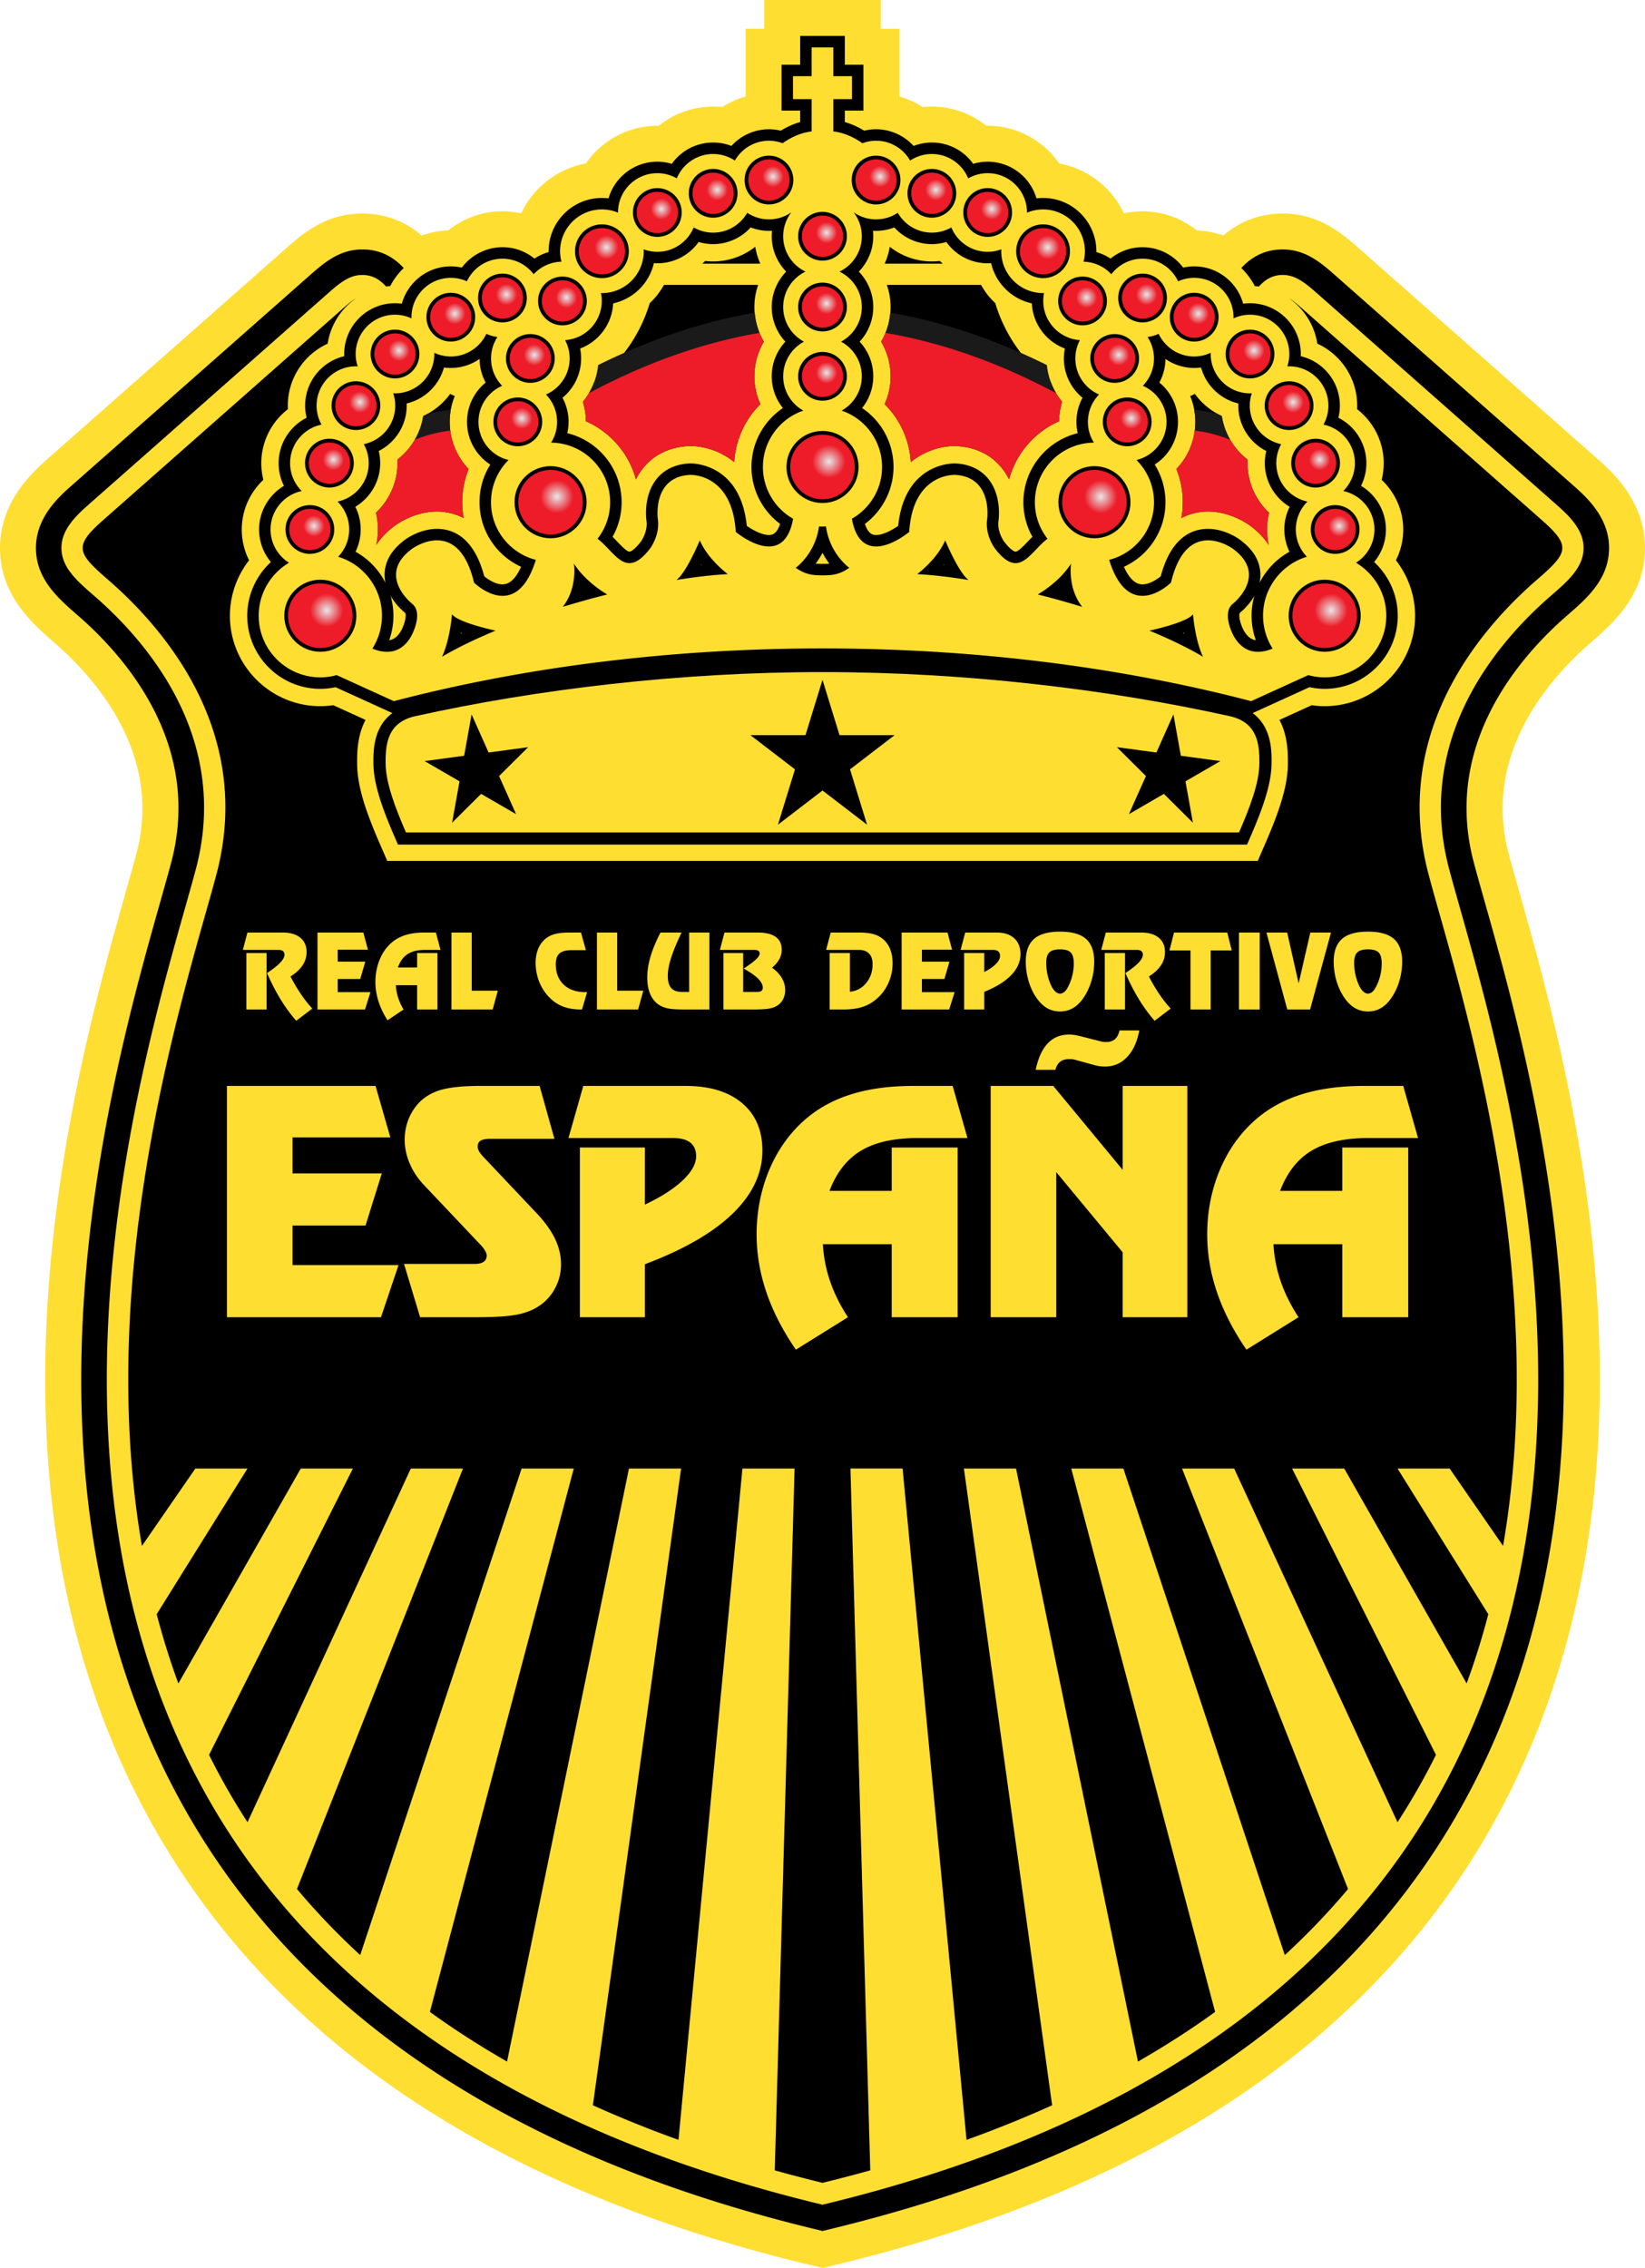 <svg xmlns="http://www.w3.org/2000/svg" xml:space="preserve" viewBox="0 0 500 689.2"><path fill="#FFDE32" d="M483.527 195.246c6.537-5.673 16.413-14.243 16.473-28.617.061-14.378-10.214-23.443-14.601-27.313l-72.026-63.561c-5.204-4.592-12.325-10.875-23.52-10.875-6.763 0-12.928 2.308-18.025 6.695a26.172 26.172 0 0 0-8.048-1.535c-4.643-3.724-10.477-5.837-16.496-5.837a26.32 26.32 0 0 0-5.693.625c-3.672-7.79-10.945-13.561-19.662-15.152-4.834-7.003-12.922-11.459-21.723-11.459-.146 0-.293.001-.438.003a26.394 26.394 0 0 0-19.287-5.685 26.514 26.514 0 0 0-7.116-3.196V8.743h-5.659V0h-35.414v8.743h-5.66v20.598a26.476 26.476 0 0 0-7.113 3.194 26.386 26.386 0 0 0-19.288 5.685 31.977 31.977 0 0 0-.438-.003c-8.8 0-16.889 4.457-21.723 11.458-8.715 1.591-15.99 7.363-19.662 15.152a26.33 26.33 0 0 0-5.694-.625c-6.021 0-11.853 2.114-16.495 5.837a26.196 26.196 0 0 0-8.048 1.535c-5.096-4.387-11.258-6.695-18.021-6.696-11.198 0-18.317 6.281-23.515 10.867L14.6 139.316C10.214 143.187-.06 152.252 0 166.629c.059 14.374 9.936 22.944 16.472 28.616 12.746 11.06 32.943 34.082 25.02 64.014-.859 3.244-2.005 7.297-3.218 11.588C22.898 325.252-13.11 452.656 48.369 558.05c36.989 63.411 102.824 107.045 195.675 129.692l3.367.82 2.589.633 2.589-.631 3.367-.822c92.852-22.647 158.687-66.282 195.675-129.692 61.477-105.389 25.471-232.794 10.097-287.199-1.368-4.839-2.4-8.499-3.22-11.594-7.925-29.93 12.274-52.952 25.019-64.011z"/><path d="m478.175 147.503-72.026-63.562c-4.537-4.003-9.227-8.143-16.295-8.143-5.652 0-9.665 2.507-12.562 5.647a20.835 20.835 0 0 1 4.1 5.487c.428.03.847.088 1.266.144 1.775-2.027 4.076-3.523 7.196-3.523 4.136 0 7.084 2.601 11.164 6.201l72.026 63.562c4.203 3.709 8.306 7.786 8.283 13.234-.025 5.9-4.665 9.928-10.039 14.59-16.029 13.908-41.348 43.171-30.834 82.896.884 3.336 2.005 7.3 3.303 11.889 14.729 52.121 49.224 174.177-8.256 272.716-34.338 58.862-96.232 99.559-183.971 120.957l-1.53.373-1.531-.373C160.732 648.2 98.835 607.502 64.5 548.638c-57.48-98.536-22.984-220.592-8.255-272.713 1.297-4.589 2.417-8.552 3.301-11.888 10.515-39.724-14.803-68.988-30.832-82.896-5.375-4.663-10.015-8.689-10.04-14.591-.023-5.447 4.079-9.524 8.283-13.232l72.029-63.565c4.079-3.6 7.026-6.2 11.162-6.199 3.119 0 5.42 1.496 7.195 3.523.419-.055.838-.114 1.265-.144a20.79 20.79 0 0 1 4.101-5.485c-2.896-3.141-6.908-5.648-12.559-5.649-7.069 0-11.758 4.138-16.293 8.139l-72.031 63.566c-3.825 3.375-10.944 9.658-10.905 19.079.039 9.419 6.772 15.261 12.711 20.415 14.665 12.726 37.856 39.397 28.418 75.054-.868 3.273-1.979 7.208-3.267 11.765-14.999 53.069-50.121 177.347 9.019 278.73 35.438 60.751 98.969 102.667 188.83 124.585l3.368.822 3.369-.822c89.859-21.918 153.392-63.834 188.83-124.585 59.14-101.384 24.017-225.662 9.02-278.73-1.289-4.556-2.4-8.491-3.267-11.765-9.44-35.657 13.753-62.328 28.419-75.054 5.938-5.154 12.67-10.995 12.709-20.415.039-9.421-7.08-15.705-10.905-19.08z"/><path d="M285.656 79.302c-.8.095-1.607.144-2.416.144a20.702 20.702 0 0 1-12.796-4.452 20.673 20.673 0 0 1-1.544 5.121h17.646c-.3-.266-.604-.529-.89-.813zm-56.101-4.307a20.709 20.709 0 0 1-12.795 4.451c-.809 0-1.616-.049-2.417-.144-.286.284-.589.547-.89.813H231.1a20.554 20.554 0 0 1-1.545-5.12zm133.763 53.198a20.625 20.625 0 0 1-5.76 14.338 26.783 26.783 0 0 1 1.952 10.08 26.76 26.76 0 0 1-.435 4.828 17.576 17.576 0 0 1 8.087-1.989c6.631.001 11.802 3.553 12.772 4.266 2.584 1.9 4.408 3.899 5.682 5.862l.024-.02a20.763 20.763 0 0 1-.529-4.657c0-1.735.213-3.437.627-5.076-4.063-3.823-6.563-9.236-6.563-15.086 0-.359.011-.718.029-1.076-4.15-3.207-7.02-7.935-7.846-13.242a20.826 20.826 0 0 1-8.182-6.724c-.463.236-.938.449-1.41.669a20.58 20.58 0 0 1 1.552 7.827z"/><path d="M468.769 158.163 396.742 94.6c-2.073-1.829-3.64-3.209-4.945-3.958 4.521 3.175 7.732 8.097 8.606 13.788 7.14 3.267 12.114 10.481 12.114 18.835 0 .359-.009.719-.027 1.077 4.955 3.83 8.085 9.829 8.085 16.396 0 1.734-.211 3.437-.625 5.076 4.064 3.823 6.565 9.237 6.565 15.086 0 3.316-.781 6.503-2.226 9.35 3.708 4.765 5.827 10.694 5.827 16.86 0 15.154-12.328 27.482-27.48 27.482-1.306 0-2.622-.099-3.936-.294l-9.816 4.473c.166.315.323.626.464.929 1.918 4.172 2.139 8.544 2.1 12.273-.016 7.115-2.769 14.915-6.894 24.429l-2.26 5.216H117.703l-2.262-5.216c-4.125-9.516-6.875-17.314-6.892-24.427-.041-3.73.182-8.101 2.1-12.275.139-.303.297-.614.463-.929l-9.816-4.472a26.746 26.746 0 0 1-3.932.293c-15.154 0-27.484-12.328-27.484-27.482 0-6.167 2.12-12.096 5.829-16.86a20.625 20.625 0 0 1-2.225-9.35c0-5.85 2.5-11.263 6.563-15.086a20.757 20.757 0 0 1-.625-5.076c0-6.567 3.131-12.566 8.086-16.396a20.374 20.374 0 0 1-.028-1.077c0-8.354 4.974-15.567 12.116-18.835.874-5.693 4.086-10.616 8.609-13.791-1.308.747-2.875 2.129-4.949 3.96l-72.027 63.563c-8.982 7.926-7.728 9.905 1.716 18.099 16.835 14.608 44.304 46.135 32.844 89.429-8.362 31.588-37.513 118.113-22.65 204.085l16.233-23.514h15.847l-27.594 44.266a230.13 230.13 0 0 0 6.588 21.047l37.204-65.313h15.846l-43.724 87.003a206.827 206.827 0 0 0 11.688 20.463l49.64-107.466h15.848L90.264 574.035a214.81 214.81 0 0 0 19.218 20.07l49.065-147.844h15.847l-43.728 165.118c7.269 5.259 15.082 10.295 23.451 15.091l37.057-180.209h15.848l-26.813 193.494a353.89 353.89 0 0 0 26.016 10.501l19.439-203.995h15.847l-6.023 213.271a475.078 475.078 0 0 0 14.514 3.788 472.416 472.416 0 0 0 14.516-3.79l-6.024-213.27h15.848l19.439 203.995a354.418 354.418 0 0 0 26.016-10.501L292.98 446.261h15.847l37.059 180.209c8.368-4.796 16.181-9.832 23.448-15.091l-43.728-165.118h15.847l49.065 147.842a214.688 214.688 0 0 0 19.219-20.068l-50.453-127.773h15.847l49.641 107.466a207.027 207.027 0 0 0 11.688-20.463l-43.724-87.003h15.847l37.203 65.313a230.22 230.22 0 0 0 6.587-21.047l-27.593-44.266h15.847l16.233 23.511c14.863-85.969-14.288-172.494-22.65-204.082-11.461-43.294 16.008-74.82 32.844-89.429 9.443-8.195 10.697-10.174 1.715-18.099z"/><path d="M197.491 92.104c-2.931 9.791-8.936 18.178-16.849 23.921a20.724 20.724 0 0 1-3.478 6.068c.586 1.897.897 3.886.915 5.916 7.408 3.255 13.088 9.765 15.214 17.685a18.36 18.36 0 0 1 2.301-3.596c2.263-2.759 6.457-6.129 13.575-6.525 0 0 .244-.019.7-.019 3.776.001 8.898 1.269 13.311 4.88a26.816 26.816 0 0 1 7.938-17.613 20.654 20.654 0 0 1 1.058-18.997 20.654 20.654 0 0 1-2.878-10.529c0-2.318.404-4.583 1.147-6.719h-28.642a21.505 21.505 0 0 1-4.312 5.528zm105.018 0a21.578 21.578 0 0 1-4.314-5.528h-28.644a20.491 20.491 0 0 1 1.147 6.719c0 3.777-1.025 7.397-2.877 10.529a20.66 20.66 0 0 1 1.058 18.997 26.819 26.819 0 0 1 7.938 17.612c4.411-3.612 9.535-4.879 13.311-4.879.446 0 .691.018.687.018 7.131.396 11.325 3.767 13.588 6.525a18.322 18.322 0 0 1 2.302 3.599c2.127-7.921 7.807-14.431 15.217-17.687a20.68 20.68 0 0 1 .913-5.917 20.721 20.721 0 0 1-3.477-6.068c-7.915-5.742-13.918-14.129-16.849-23.92zM128.64 126.42c-.825 5.307-3.695 10.035-7.845 13.242.02.358.029.717.029 1.076 0 5.85-2.5 11.262-6.563 15.084.413 1.641.626 3.343.626 5.078 0 1.584-.179 3.144-.528 4.657l.022.018c1.274-1.963 3.098-3.961 5.682-5.86.97-.712 6.142-4.266 12.775-4.266 1.893 0 4.909.331 8.086 1.99a26.87 26.87 0 0 1-.436-4.829c0-3.511.671-6.919 1.953-10.08a20.631 20.631 0 0 1-5.76-14.338c0-2.739.552-5.387 1.552-7.829-.471-.22-.946-.432-1.41-.668a20.833 20.833 0 0 1-8.183 6.725z"/><path fill="#FFDE32" d="M261.729 349.651c4.255-2.545 9.994-3.825 17.235-3.825h15.098l-4.504-15.838h-11.931c-7.489 0-14.047.933-19.669 2.798s-10.428 4.709-14.431 8.503c-4.306 4.078-7.642 9.057-10.01 14.951-2.353 5.897-3.539 12.188-3.539 18.89 0 5.928 1.003 11.807 2.987 17.625 1.986 5.816 4.973 11.616 8.943 17.385l15.833-9.861c-2.354-3.589-4.155-7.224-5.423-10.907a41.254 41.254 0 0 1-2.201-11.285h20.92v22.192h20.038v-51.577h-20.038v13.184h-18.92c2.154-5.613 5.357-9.69 9.612-12.235zm79.513 5.848-21.104-25.511h-19.02v70.291h19.937v-44.085l20.187 24.357v19.728h19.654v-70.291h-19.654zm66.753 6.386h-18.919c2.151-5.612 5.353-9.689 9.608-12.234 4.254-2.545 9.994-3.825 17.234-3.825h15.099l-4.506-15.838h-11.927c-7.491 0-14.049.933-19.672 2.798-5.623 1.865-10.427 4.709-14.432 8.503-4.305 4.078-7.641 9.057-10.011 14.951-2.352 5.897-3.535 12.188-3.535 18.89 0 5.928 1.002 11.807 2.986 17.625 1.984 5.816 4.972 11.616 8.94 17.385l15.834-9.861c-2.353-3.589-4.154-7.224-5.422-10.907a41.33 41.33 0 0 1-2.202-11.285h20.923v22.192h20.036v-51.577h-20.036v13.183zm-85.772-39.231c.685-.538 1.585-.806 2.703-.806.518 0 .901.016 1.134.047.25.032.468.079.669.142l6.206 1.707c.449.11.933.206 1.419.27.484.063.999.093 1.517.093 2.635 0 4.872-.963 6.691-2.875 1.835-1.913 3.071-4.601 3.72-8.094h-6.008c-.266 1.17-.716 2.04-1.366 2.624-.667.585-1.535.885-2.653.885-.351 0-.7-.016-1.051-.063a9.253 9.253 0 0 1-1.102-.253l-5.855-1.486c-.616-.158-1.2-.269-1.735-.348a10.845 10.845 0 0 0-1.585-.111c-2.619 0-4.772.886-6.456 2.671-1.702 1.771-2.921 4.442-3.671 8.03h6.006c.266-1.073.734-1.896 1.417-2.433zM88.918 372.412h22.189l4.94-15.839H88.918v-10.938h29.73l-4.504-15.647H68.982v70.291h46.813l5.34-15.839H88.918zm136.624-37.208c-4.12-3.477-9.859-5.216-17.218-5.216h-31.031l-4.506 15.838h31.816c2.319 0 4.054.473 5.24 1.406 1.168.948 1.751 2.309 1.751 4.111 0 2.308-1.351 4.755-4.071 7.334-2.719 2.575-6.557 5.041-11.511 7.38v-17.355h-19.755v51.577h19.755v-16.107c11.761-4.411 20.654-9.548 26.678-15.379 6.022-5.833 9.042-12.22 9.042-19.173-.001-6.134-2.069-10.955-6.19-14.416zm-62.313 33.588-16.234-17.165c-.651-.68-1.117-1.281-1.384-1.771-.285-.49-.417-.966-.417-1.439 0-.821.3-1.422.901-1.801.602-.363 1.569-.555 2.904-.555h19.52l-4.504-16.074h-18.086c-5.54 0-9.727.475-12.563 1.406-2.835.949-5.139 2.514-6.891 4.71a16.016 16.016 0 0 0-2.586 4.774 16.874 16.874 0 0 0-.884 5.454c0 2.385.484 4.74 1.468 7.096.966 2.34 2.369 4.505 4.204 6.481l17.735 18.745a7.686 7.686 0 0 1 1.1 1.55c.286.521.417.932.417 1.279 0 .869-.3 1.519-.901 1.945-.6.426-1.485.646-2.62.646h-21.605l4.888 16.203h17.119c5.572 0 9.71-.269 12.413-.808 2.703-.537 4.971-1.453 6.79-2.718a14.553 14.553 0 0 0 4.788-5.438c1.151-2.196 1.72-4.584 1.72-7.144 0-2.59-.601-5.138-1.787-7.651-1.185-2.494-3.021-5.069-5.505-7.725zm158.976-85.685c-3.578 0-6.21.736-7.895 2.208-1.685 1.478-2.528 3.78-2.528 6.908 0 2.187.334 4.317 1.005 6.377.668 2.066 1.602 3.849 2.795 5.363.906 1.136 1.905 1.988 2.998 2.556 1.092.562 2.301.846 3.625.846 1.308 0 2.509-.278 3.595-.842 1.087-.557 2.079-1.413 2.986-2.56 1.185-1.514 2.116-3.302 2.791-5.367a20.439 20.439 0 0 0 1.009-6.373c0-3.139-.837-5.447-2.513-6.914-1.673-1.466-4.294-2.202-7.868-2.202zm3.595 13.837c-.387 1.372-.923 2.608-1.617 3.707a3.176 3.176 0 0 1-.921.945c-.351.232-.701.347-1.057.347-.54 0-1.065-.251-1.565-.757-.505-.499-.952-1.22-1.345-2.155a16.602 16.602 0 0 1-.968-3.15 16.506 16.506 0 0 1-.331-3.291c0-1.488.32-2.544.955-3.166.632-.619 1.72-.93 3.254-.93 1.539 0 2.622.315 3.238.947.617.631.928 1.74.928 3.322 0 1.415-.191 2.808-.571 4.181zm23.408-.205c1.638-1.047 2.864-2.182 3.673-3.401a7.163 7.163 0 0 0 1.215-4.022c0-1.871-.641-3.322-1.912-4.368-1.271-1.042-3.054-1.563-5.345-1.563h-10.727l-1.391 5.268h10.877c.576 0 1.014.126 1.322.378.304.253.46.605.46 1.052 0 .709-.428 1.518-1.284 2.428-.854.909-2.199 1.967-4.032 3.18 1.281 2.924 2.646 5.584 4.11 7.971a47.314 47.314 0 0 0 4.769 6.534l4.886-3.711a37.128 37.128 0 0 1-3.455-4.39 54.293 54.293 0 0 1-3.166-5.356z"/><path fill="#FFDE32" d="M335.793 289.61h6.154v17.155h-6.154zm-260.907 0h6.154v17.155h-6.154zm205.324 7.886h6.849l1.523-5.268h-8.372v-3.638h9.176l-1.391-5.205h-13.94v23.38h14.451l1.646-5.268h-9.942zm114.514 1.32-3.482-15.431h-6.307l6.333 23.38h6.942l6.34-23.38h-6.279zM268.47 285.451a7.604 7.604 0 0 0-2.972-1.588c-1.129-.32-2.632-.478-4.511-.478h-8.491l-1.392 5.268h9.938c1.35 0 2.386.373 3.105 1.114.717.747 1.077 1.819 1.077 3.213 0 2.239-.644 4.147-1.938 5.725-1.291 1.572-2.944 2.465-4.958 2.669V289.61h-6.155v17.155h4.09c2.416 0 4.438-.279 6.071-.841 1.638-.558 3.131-1.463 4.49-2.718 1.417-1.303 2.519-2.876 3.302-4.71a14.498 14.498 0 0 0 1.18-5.762c0-1.582-.236-2.991-.717-4.228-.476-1.236-1.182-2.256-2.119-3.055zm155.203-.142c-1.674-1.466-4.294-2.202-7.869-2.202-3.578 0-6.209.736-7.895 2.208-1.684 1.478-2.528 3.78-2.528 6.908 0 2.187.335 4.317 1.005 6.377.67 2.066 1.603 3.849 2.795 5.363.907 1.136 1.907 1.988 2.998 2.556 1.093.562 2.303.846 3.625.846 1.31 0 2.507-.278 3.595-.842 1.088-.557 2.08-1.413 2.987-2.56 1.186-1.514 2.116-3.302 2.792-5.367a20.437 20.437 0 0 0 1.007-6.373c0-3.139-.837-5.447-2.512-6.914zm-4.275 11.635c-.386 1.372-.923 2.608-1.617 3.707a3.176 3.176 0 0 1-.921.945c-.35.232-.701.347-1.057.347-.54 0-1.065-.251-1.565-.757-.505-.499-.951-1.22-1.343-2.155a16.576 16.576 0 0 1-1.298-6.441c0-1.488.319-2.544.952-3.166.634-.619 1.72-.93 3.254-.93 1.54 0 2.621.315 3.239.947.618.631.928 1.74.928 3.322a15.484 15.484 0 0 1-.572 4.181zm-42.815-13.559h6.309v23.379h-6.309zm-19.74 0-1.385 5.437h6.396v17.943h6.138v-17.943h6.396l-1.361-5.437zm-53.89 0h-9.58l-1.39 5.268h9.82c.715 0 1.251.157 1.617.468.36.314.541.768.541 1.366 0 .767-.418 1.583-1.258 2.439-.838.857-2.023 1.677-3.552 2.455v-5.772h-6.097v17.155h6.097v-5.357c3.629-1.467 6.375-3.175 8.233-5.116 1.858-1.939 2.791-4.064 2.791-6.377 0-2.039-.638-3.643-1.91-4.794-1.269-1.156-3.041-1.735-5.312-1.735zm-179.047 6.54c1.313-.846 3.085-1.271 5.319-1.271h4.661l-1.392-5.268h-3.68c-2.313 0-4.336.311-6.073.931-1.735.62-3.218 1.566-4.453 2.828-1.33 1.357-2.36 3.013-3.09 4.974-.726 1.961-1.092 4.053-1.092 6.282 0 1.971.31 3.928.923 5.862.612 1.935 1.533 3.864 2.76 5.784l4.887-3.281a16.878 16.878 0 0 1-1.674-3.628 14.673 14.673 0 0 1-.679-3.753h6.457v7.381h6.185V289.61h-6.185v4.385h-5.839c.663-1.867 1.652-3.222 2.965-4.07zm19.474-6.54h-6.154v23.38h12.519l1.57-5.715h-7.935zm-40.73 14.111h6.85l1.525-5.268h-8.375v-3.638h9.178l-1.391-5.205h-13.94v23.38h14.45l1.648-5.268h-9.945z"/><path fill="#FFDE32" d="M88.301 296.739c1.638-1.047 2.863-2.182 3.671-3.401a7.148 7.148 0 0 0 1.215-4.022c0-1.871-.638-3.322-1.91-4.368-1.272-1.042-3.054-1.563-5.345-1.563H75.206l-1.391 5.268h10.876c.577 0 1.015.126 1.323.378.304.253.458.605.458 1.052 0 .709-.428 1.518-1.282 2.428-.854.909-2.199 1.967-4.032 3.18 1.283 2.924 2.647 5.584 4.11 7.971a47.47 47.47 0 0 0 4.767 6.534l4.889-3.711a36.718 36.718 0 0 1-3.455-4.39 53.907 53.907 0 0 1-3.168-5.356zm83.049 2.481c-1.611-1.519-2.42-3.59-2.42-6.209 0-1.529.376-2.624 1.125-3.285.75-.662 2.002-.994 3.752-.994h4.27l-1.478-5.347h-3.564c-1.827 0-3.301.153-4.417.463-1.118.304-2.082.804-2.9 1.492a7.825 7.825 0 0 0-2.168 3.065c-.493 1.22-.741 2.619-.741 4.19 0 2.134.407 4.158 1.221 6.078.819 1.913 1.967 3.549 3.455 4.905a11.408 11.408 0 0 0 3.986 2.418c1.467.51 3.178.768 5.129.768h.299l1.556-5.268h-.469c-2.81.001-5.018-.757-6.636-2.276zm38.119 2.215h-2.102c-1.53 0-2.642-.391-3.337-1.174-.7-.778-1.05-2.019-1.05-3.721 0-1.53.324-3.323.973-5.378.648-2.051 1.715-4.643 3.202-7.776h-6.395c-1.365 2.628-2.379 5.063-3.039 7.307-.659 2.246-.988 4.354-.988 6.325 0 2.213.381 4.075 1.148 5.584.762 1.503 1.875 2.586 3.331 3.253.717.331 1.556.563 2.519.7.968.141 2.529.21 4.681.21h7.209v-23.379h-6.153v18.049zm25.189-7.377c1.014-.853 1.761-1.72 2.23-2.603.473-.883.71-1.834.71-2.865 0-1.724-.613-3.022-1.833-3.896-1.221-.872-3.038-1.309-5.454-1.309h-10.109l-1.39 5.268h10.35c.602 0 1.045.089 1.318.268.277.179.418.463.418.842 0 .483-.376 1.077-1.134 1.792-.752.715-1.999 1.64-3.729 2.781 1.962 1.078 3.424 2.092 4.377 3.049.958.952 1.437 1.871 1.437 2.755 0 .432-.138.757-.417.973-.272.215-.694.322-1.26.322h-4.285V289.61h-6.005v17.155h8.842c2.245 0 3.873-.084 4.886-.247 1.02-.164 1.845-.442 2.478-.832.845-.515 1.483-1.183 1.916-2.008.432-.832.648-1.788.648-2.876 0-1.25-.339-2.456-1.023-3.617-.684-1.161-1.673-2.202-2.971-3.127zm-47.063-10.673h-6.153v23.38h12.519l1.569-5.715h-7.935z"/><path d="M417.658 170.788a15.32 15.32 0 0 0 3.591-9.887c0-5.528-2.994-10.534-7.563-13.263a15.328 15.328 0 0 0 1.624-6.899c0-5.916-3.409-11.214-8.507-13.789.297-1.202.449-2.44.449-3.684 0-7.292-5.083-13.418-11.89-15.024.008-.22.014-.438.014-.658 0-8.511-6.924-15.435-15.435-15.435-.7 0-1.395.047-2.081.142-1.797-6.531-7.789-11.343-14.883-11.343-1.137 0-2.257.125-3.354.371-2.885-3.838-7.457-6.196-12.341-6.196a15.274 15.274 0 0 0-9.73 3.465 15.204 15.204 0 0 0-4.312-1.981c.002-.084.002-.168.002-.253 0-8.932-7.267-16.198-16.199-16.198-.675 0-1.349.042-2.012.125-1.863-6.429-7.806-11.143-14.827-11.143-1.492 0-2.977.22-4.402.648a15.377 15.377 0 0 0-12.563-6.473 15.37 15.37 0 0 0-5.552 1.035c-2.896-3.183-7.037-5.067-11.413-5.067-1.209 0-2.415.146-3.602.435-1.875-1.157-3.91-2.06-5.889-2.624V33.61h5.659V19.663h-5.659V10.92h-13.574v8.743h-5.66V33.61h5.66v3.48c-1.98.564-4.013 1.467-5.887 2.624a15.173 15.173 0 0 0-3.6-.435c-4.377 0-8.517 1.884-11.414 5.067a15.364 15.364 0 0 0-5.551-1.035c-5.074 0-9.71 2.457-12.563 6.473a15.32 15.32 0 0 0-4.402-.648c-7.021 0-12.964 4.713-14.828 11.143a16.214 16.214 0 0 0-2.013-.125c-8.931 0-16.197 7.266-16.197 16.198 0 .084 0 .169.002.253a15.23 15.23 0 0 0-4.312 1.981 15.28 15.28 0 0 0-9.731-3.465c-4.883 0-9.456 2.357-12.34 6.196a15.224 15.224 0 0 0-3.352-.371c-7.094 0-13.087 4.812-14.884 11.343a15.167 15.167 0 0 0-2.081-.142c-8.51 0-15.435 6.924-15.435 15.435 0 .22.005.438.015.658-6.808 1.606-11.891 7.732-11.891 15.024 0 1.243.152 2.481.449 3.684-5.098 2.574-8.506 7.873-8.506 13.789 0 2.434.562 4.782 1.623 6.899-4.567 2.729-7.562 7.734-7.562 13.263 0 3.682 1.294 7.152 3.591 9.887-4.518 4.168-7.194 10.097-7.194 16.323 0 12.25 9.967 22.216 22.218 22.216 1.527 0 3.075-.169 4.617-.501l16.28 7.416 1.003.457c-5.851 4.288-5.796 11.661-5.757 15.255 0 6.604 3.116 14.708 6.484 22.476l.967 2.23h258.081l.967-2.229c3.366-7.768 6.483-15.872 6.483-22.519.039-3.561.094-10.928-5.757-15.215l1.002-.456 16.282-7.417c1.543.333 3.093.502 4.619.502 12.248 0 22.214-9.966 22.214-22.216.002-6.223-2.673-12.151-7.191-16.32zm-295.617 20.64c-1.259 2.33-2.65 2.966-3.752 3.118a22.02 22.02 0 0 0 1.294-7.436c0-2.068-.295-4.092-.85-6.025 1.677 2.913 3.955 4.787 4.35 5.1.573.453.018 3.247-1.042 5.243zm18.036 1.127.055-.293.303.118-.358.175zm12.676-14.975c-2.101 0-4.355-1.459-5.558-2.434-3.143-11.891-9.503-14.431-14.357-14.431-5.096 0-9.205 2.912-9.657 3.243-4.096 3.011-6.208 6.547-6.278 10.511-.017.919.081 1.801.263 2.64a22.507 22.507 0 0 0-9.104-9.454 15.314 15.314 0 0 0 1.56-6.754c0-2.435-.561-4.783-1.624-6.899 4.566-2.73 7.561-7.735 7.561-13.263 0-1.244-.152-2.481-.449-3.683 5.099-2.574 8.508-7.874 8.508-13.79 0-.22-.004-.439-.014-.658a15.489 15.489 0 0 0 11.339-10.933c.687.094 1.38.142 2.081.142 3.17 0 6.21-.994 8.741-2.742a15.325 15.325 0 0 0 1.85 7.175 15.426 15.426 0 0 0-5.669 11.943 15.377 15.377 0 0 0 7.086 12.979 21.413 21.413 0 0 0-3.278 11.439c0 8.558 5.038 16.165 12.628 19.623-1.268 2.855-3.099 5.346-5.629 5.346zm60.295-5.898.113-.215.15.185-.263.03zm25.672-67.857a15.402 15.402 0 0 0-.756 20.174 21.574 21.574 0 0 0-9.558 17.909c0 6.832 3.277 13.243 8.699 17.294-1.089 3.375-2.724 3.375-3.403 3.375-2.226 0-5.046-1.621-6.715-2.781-1.883-18.428-15.527-18.976-17.118-18.976-.256 0-.394.009-.394.009-4.132.229-7.524 1.823-9.809 4.608-4.133 5.037-3.276 12.054-3.165 12.837.474 3.334-1.711 6.327-1.733 6.356-1.842 2.373-3.037 3.006-3.452 3.006-.782 0-2.458-1.753-3.682-3.033-.457-.477-.937-.979-1.443-1.482a21.301 21.301 0 0 0 2.746-10.511c0-10.118-7.061-18.68-16.515-20.979a15.318 15.318 0 0 0-1.459-10.759 15.424 15.424 0 0 0 5.67-11.944 15.4 15.4 0 0 0-.302-3.021c5.668-2.117 9.742-7.467 10.039-13.72 6.128-1.32 10.979-6.119 12.375-12.218a15.383 15.383 0 0 0 13.612-6.436c1.425.427 2.91.648 4.401.648 4.377 0 8.517-1.884 11.414-5.067a15.352 15.352 0 0 0 6.482 1.008c-.06.551-.089 1.106-.089 1.667 0 4.056 1.637 7.911 4.398 10.753-2.762 2.843-4.398 6.697-4.398 10.753 0 3.973 1.523 7.715 4.155 10.53zM250 171.351c-.781 0-1.459-.016-2.083-.078a23.605 23.605 0 0 0 2.083-3.292 23.512 23.512 0 0 0 2.081 3.292c-.624.062-1.301.078-2.081.078zm36.686.3c.05-.061.102-.123.149-.185.038.072.078.144.114.215l-.263-.03zm40.89-40.019c-9.454 2.299-16.514 10.861-16.514 20.979 0 3.727.94 7.306 2.744 10.509-.506.503-.986 1.006-1.442 1.483-1.226 1.28-2.902 3.033-3.684 3.033-.415 0-1.61-.633-3.452-3.006-.007-.01-2.21-2.991-1.732-6.356.11-.783.967-7.8-3.164-12.837-2.284-2.785-5.677-4.378-9.812-4.608 0 0-.136-.009-.393-.009-1.592 0-15.234.548-17.118 18.976-1.669 1.16-4.489 2.781-6.714 2.781-.681 0-2.314 0-3.403-3.375 5.422-4.051 8.699-10.462 8.699-17.294a21.575 21.575 0 0 0-9.558-17.909 15.4 15.4 0 0 0-.755-20.174 15.403 15.403 0 0 0 4.154-10.529c0-4.055-1.638-7.911-4.398-10.753 2.763-2.843 4.398-6.698 4.398-10.753 0-.561-.031-1.118-.089-1.667a15.347 15.347 0 0 0 6.482-1.008c2.896 3.184 7.037 5.067 11.414 5.067a15.36 15.36 0 0 0 4.402-.648 15.373 15.373 0 0 0 13.612 6.436c1.396 6.1 6.246 10.898 12.374 12.218.298 6.252 4.372 11.604 10.04 13.72-.2.994-.303 2.006-.303 3.021 0 4.7 2.137 9.058 5.669 11.945a15.326 15.326 0 0 0-1.457 10.758zm31.987 60.747.303-.118c.02.097.038.195.056.293l-.359-.175zm18.389-.961c-1.055-1.987-1.61-4.78-1.036-5.234.395-.313 2.677-2.191 4.354-5.108a21.845 21.845 0 0 0-.852 6.034c0 2.545.441 5.056 1.294 7.436-1.103-.151-2.495-.787-3.76-3.128zm13.986-23.762a22.51 22.51 0 0 0-9.107 9.462c.183-.842.28-1.727.265-2.649-.071-3.963-2.183-7.5-6.278-10.51-.453-.333-4.563-3.244-9.657-3.244-4.854 0-11.213 2.538-14.357 14.425-1.228.994-3.471 2.439-5.559 2.439-2.529 0-4.359-2.489-5.627-5.345 7.591-3.457 12.63-11.064 12.63-19.624 0-4.105-1.145-8.039-3.28-11.439a15.374 15.374 0 0 0 7.088-12.979 15.42 15.42 0 0 0-5.67-11.943 15.325 15.325 0 0 0 1.852-7.173 15.4 15.4 0 0 0 8.742 2.741c.699 0 1.394-.047 2.078-.142a15.497 15.497 0 0 0 11.34 10.933c-.008.219-.015.438-.015.658 0 5.916 3.411 11.216 8.51 13.79a15.357 15.357 0 0 0-.449 3.683c0 5.528 2.994 10.533 7.559 13.264a15.345 15.345 0 0 0-1.622 6.898 15.319 15.319 0 0 0 1.557 6.755z"/><path fill="#FFDE32" d="M126.208 217.636c36.91-8.185 80.379-13.403 123.792-13.403 43.411 0 86.882 5.218 123.79 13.403 8.442 1.872 9.063 8.519 8.998 14.276 0 5.926-2.9 13.484-6.179 21.045H123.39c-3.279-7.561-6.179-15.119-6.179-21.045-.063-5.757.556-12.404 8.997-14.276z"/><path fill="#FFDE32" d="M412.156 171.008c3.362-2.116 5.607-5.85 5.607-10.107 0-5.74-4.07-10.544-9.477-11.687a11.91 11.91 0 0 0 3.537-8.475c0-5.767-4.107-10.591-9.549-11.706a11.877 11.877 0 0 0 1.491-5.767c0-6.589-5.359-11.95-11.948-11.95-.185 0-.361.02-.544.027.396-1.184.616-2.445.616-3.76 0-6.589-5.359-11.949-11.948-11.949-1.802 0-3.503.412-5.037 1.128.005-.128.021-.252.021-.38 0-6.589-5.359-11.949-11.947-11.949-1.743 0-3.394.384-4.889 1.058-1.911-4.059-6.028-6.882-10.806-6.882-3.873 0-7.312 1.86-9.497 4.726a11.891 11.891 0 0 0-8.445-3.813 12.65 12.65 0 0 0 .416-3.168c0-7.009-5.703-12.712-12.713-12.712-1.734 0-3.386.352-4.894.982 0-.018.004-.034.004-.052 0-6.588-5.36-11.948-11.949-11.948a11.86 11.86 0 0 0-5.918 1.582c-1.792-4.341-6.067-7.407-11.048-7.407-2.438 0-4.707.738-6.598 1.996-2.063-3.596-5.933-6.029-10.367-6.029-1.465 0-2.864.278-4.164.764-2.955-2.146-6.277-3.348-8.813-3.576v-9.828h5.66V23.15h-5.66v-8.743h-6.602v8.743h-5.66v6.976h5.66v9.828c-2.535.229-5.855 1.43-8.81 3.576a11.871 11.871 0 0 0-4.163-.764c-4.435 0-8.303 2.433-10.366 6.029a11.883 11.883 0 0 0-6.599-1.996c-4.98 0-9.256 3.065-11.047 7.407a11.865 11.865 0 0 0-5.918-1.582c-6.589 0-11.949 5.36-11.949 11.948 0 .018.003.035.003.053a12.652 12.652 0 0 0-4.895-.983c-7.01 0-12.711 5.703-12.711 12.712 0 1.095.153 2.153.415 3.168a11.907 11.907 0 0 0-8.446 3.813c-2.184-2.866-5.622-4.726-9.497-4.726-4.776 0-8.893 2.823-10.805 6.881a11.883 11.883 0 0 0-4.887-1.056c-6.589 0-11.949 5.36-11.949 11.949 0 .128.016.252.019.38a11.855 11.855 0 0 0-5.035-1.128c-6.589 0-11.949 5.36-11.949 11.949 0 1.315.221 2.576.616 3.76-.182-.008-.359-.027-.543-.027-6.589 0-11.949 5.36-11.949 11.95 0 2.09.543 4.056 1.491 5.767-5.441 1.113-9.549 5.938-9.549 11.706a11.91 11.91 0 0 0 3.536 8.475c-5.405 1.143-9.475 5.947-9.475 11.687 0 4.257 2.245 7.991 5.607 10.108-5.503 3.267-9.21 9.251-9.21 16.101 0 10.329 8.403 18.73 18.732 18.73 1.72 0 3.379-.252 4.962-.688l17.378 7.917c41.772-10.902 86.312-16.024 130.293-16.024 43.98 0 88.52 5.122 130.292 16.024l17.38-7.917c1.585.437 3.244.689 4.966.689 10.326 0 18.728-8.402 18.728-18.73.003-6.852-3.703-12.837-9.205-16.104zM150.612 191.65c-6.005 2.478-11.52 5.129-16.214 7.889l-.042.021c2.431-5.133 3.037-12.901 3.037-12.901 1.823 2.566 13.246 4.979 13.246 4.979l-.027.012zm-6.538-14.616c-4.859-20.532-18.829-10.266-18.829-10.266-10.933 8.035 0 16.683 0 16.683 3.549 2.807-.133 9.625-.133 9.625-3.509 6.499-9.079 5.237-11.922 4.011a18.596 18.596 0 0 0 2.906-9.976c0-8.446-5.623-15.597-13.318-17.926a11.904 11.904 0 0 0 3.356-8.284c0-3.311-1.354-6.309-3.537-8.475 5.405-1.144 9.474-5.948 9.474-11.688 0-2.091-.542-4.056-1.491-5.767 5.443-1.114 9.55-5.939 9.55-11.706a11.85 11.85 0 0 0-.616-3.761c.182.007.359.027.543.027 6.589 0 11.949-5.36 11.949-11.948 0-.128-.015-.253-.018-.381a11.852 11.852 0 0 0 5.035 1.128c4.774 0 8.892-2.823 10.803-6.881 1.053.475 2.187.799 3.375.951a11.9 11.9 0 0 0 1.428 14.836c-4.231 1.842-7.198 6.058-7.198 10.957 0 5.619 3.903 10.333 9.137 11.601a18.047 18.047 0 0 0-5.329 12.817c0 8.436 5.808 15.522 13.63 17.522-6.052 19.567-18.795 6.901-18.795 6.901zm40.343 3.651a280.884 280.884 0 0 0-13.37 3.725c4.553-5.736 3.397-13.151 3.397-13.151 3.642 5.775 10.117 9.383 10.117 9.383l-.144.043zm21.184-4.434c3.023-2.2 7.106-12.05 7.106-12.05 2.429 5.775 8.504 10.267 8.504 10.267-4.588.238-9.894.855-15.61 1.783zm18.039-14.616c-1.103-18.04-13.969-17.324-13.969-17.324-11.541.642-9.717 13.474-9.717 13.474.703 4.946-2.431 8.983-2.431 8.983-7.37 9.497-10.43 1.113-15.906-3.053 2.394-3.07 3.835-6.918 3.835-11.104 0-9.932-8.039-18.013-17.949-18.1a11.859 11.859 0 0 0 1.826-6.318 11.9 11.9 0 0 0-3.38-8.308c4.231-1.842 7.198-6.058 7.198-10.958 0-2.009-.504-3.902-1.384-5.565 6.211-.42 11.139-5.592 11.139-11.908 0-.824-.084-1.627-.244-2.405.099.002.196.015.295.015 7.009 0 12.713-5.702 12.713-12.711 0-.201-.02-.396-.031-.594a11.86 11.86 0 0 0 4.158.761c4.981 0 9.255-3.065 11.047-7.406a11.88 11.88 0 0 0 5.918 1.582c4.434 0 8.303-2.434 10.366-6.029a11.876 11.876 0 0 0 6.599 1.997 11.86 11.86 0 0 0 6.82-2.152 11.869 11.869 0 0 0-2.494 7.278c0 4.733 2.773 8.82 6.774 10.753-4.001 1.934-6.774 6.021-6.774 10.754 0 4.55 2.558 8.512 6.31 10.529-3.752 2.017-6.31 5.979-6.31 10.529 0 4.475 2.477 8.378 6.127 10.424-7.134 2.432-12.286 9.183-12.286 17.129 0 6.734 3.703 12.61 9.172 15.729-2.912 16.248-17.422 3.998-17.422 3.998zM250 174.836c-2.919 0-5.168-.202-8.138-2.293 0 0 5.938-4.202 7.084-12.583.35.021.697.053 1.052.053.356 0 .703-.033 1.055-.053 1.145 8.381 7.083 12.583 7.083 12.583-2.97 2.092-5.218 2.293-8.136 2.293zm28.786-.369s6.075-4.492 8.505-10.267c0 0 4.082 9.85 7.106 12.05-5.716-.927-11.022-1.544-15.611-1.783zm23.689-7.699s-3.133-4.037-2.431-8.983c0 0 1.823-12.832-9.717-13.474 0 0-12.867-.715-13.969 17.324 0 0-14.51 12.25-17.427-3.999 5.47-3.119 9.174-8.995 9.174-15.729 0-7.945-5.152-14.697-12.286-17.129 3.65-2.046 6.128-5.949 6.128-10.424 0-4.551-2.557-8.512-6.31-10.529 3.753-2.018 6.31-5.979 6.31-10.529 0-4.733-2.773-8.82-6.772-10.754 3.999-1.933 6.772-6.02 6.772-10.753 0-2.74-.936-5.26-2.494-7.28a11.866 11.866 0 0 0 6.822 2.154 11.88 11.88 0 0 0 6.6-1.997c2.061 3.595 5.932 6.029 10.365 6.029 2.154 0 4.171-.582 5.919-1.582 1.791 4.341 6.064 7.406 11.047 7.406 1.464 0 2.859-.277 4.157-.761-.01.198-.03.394-.03.594 0 7.009 5.702 12.711 12.712 12.711.099 0 .196-.013.296-.015a11.977 11.977 0 0 0-.243 2.405c0 6.315 4.928 11.488 11.14 11.908a11.869 11.869 0 0 0-1.385 5.565c0 4.9 2.967 9.116 7.197 10.958a11.902 11.902 0 0 0-3.38 8.308c0 2.321.677 4.483 1.826 6.318-9.911.087-17.948 8.169-17.948 18.1 0 4.186 1.442 8.033 3.835 11.103-5.478 4.166-8.538 12.553-15.908 3.055zm13.106 13.917-.145-.043s6.475-3.608 10.118-9.383c0 0-1.156 7.416 3.397 13.151a280.884 280.884 0 0 0-13.37-3.725zm50.019 18.854c-4.693-2.76-10.209-5.411-16.214-7.889l-.026-.012s11.424-2.414 13.247-4.979c0 0 .605 7.769 3.036 12.901l-.043-.021zm9.285-6.464s-3.682-6.817-.133-9.625c0 0 10.933-8.648 0-16.683 0 0-13.969-10.266-18.828 10.266 0 0-12.743 12.665-18.796-6.899 7.823-2 13.632-9.087 13.632-17.524 0-5.002-2.04-9.536-5.33-12.817 5.235-1.269 9.14-5.982 9.14-11.601 0-4.899-2.97-9.115-7.199-10.957a11.888 11.888 0 0 0 1.427-14.836 11.89 11.89 0 0 0 3.377-.951c1.91 4.059 6.029 6.881 10.805 6.881a11.85 11.85 0 0 0 5.033-1.128c-.003.128-.019.252-.019.381 0 6.588 5.36 11.948 11.949 11.948.182 0 .36-.02.541-.027a11.883 11.883 0 0 0-.614 3.761c0 5.767 4.106 10.592 9.551 11.706a11.852 11.852 0 0 0-1.491 5.767c0 5.741 4.067 10.544 9.473 11.688a11.903 11.903 0 0 0-3.535 8.475c0 3.217 1.283 6.134 3.355 8.284-7.695 2.329-13.317 9.48-13.317 17.926a18.6 18.6 0 0 0 2.905 9.975c-2.843 1.227-8.416 2.49-11.926-4.01z"/><path d="M250.001 130.954c-6.04 0-10.954 4.913-10.954 10.953s4.914 10.953 10.954 10.953c6.038 0 10.952-4.913 10.952-10.953s-4.914-10.953-10.952-10.953zM250 79.2c4.086 0 7.411-3.324 7.411-7.412 0-4.086-3.324-7.412-7.411-7.412s-7.411 3.326-7.411 7.412c-.001 4.088 3.324 7.412 7.411 7.412zm0 21.507c4.086 0 7.411-3.324 7.411-7.411 0-4.086-3.324-7.412-7.411-7.412s-7.411 3.326-7.411 7.412c-.001 4.086 3.324 7.411 7.411 7.411zm0 21.058c4.086 0 7.411-3.324 7.411-7.411 0-4.086-3.324-7.412-7.411-7.412s-7.411 3.325-7.411 7.412c-.001 4.087 3.324 7.411 7.411 7.411zm82.652 19.892c-6.04 0-10.953 4.914-10.953 10.954 0 6.039 4.913 10.953 10.953 10.953 6.041 0 10.954-4.914 10.954-10.953 0-6.04-4.913-10.954-10.954-10.954zm-3.607-42.791c4.087 0 7.412-3.325 7.412-7.412s-3.325-7.412-7.412-7.412c-4.086 0-7.412 3.324-7.412 7.412 0 4.087 3.326 7.412 7.412 7.412zm-3.824-22.513c0-4.508-3.669-8.175-8.176-8.175-4.509 0-8.176 3.667-8.176 8.175 0 4.507 3.667 8.174 8.176 8.174 4.507 0 8.176-3.668 8.176-8.174zm-25.016-19.194c-4.087 0-7.413 3.325-7.413 7.411 0 4.087 3.326 7.412 7.413 7.412 4.086 0 7.411-3.325 7.411-7.412 0-4.086-3.325-7.411-7.411-7.411zm-16.966-5.824c-4.087 0-7.413 3.324-7.413 7.411 0 4.086 3.326 7.412 7.413 7.412s7.413-3.325 7.413-7.412-3.326-7.411-7.413-7.411zm-16.965-4.033c-4.087 0-7.413 3.324-7.413 7.412 0 4.086 3.326 7.412 7.413 7.412s7.413-3.325 7.413-7.412c.001-4.088-3.326-7.412-7.413-7.412zm132.955 75.964c0-4.087-3.325-7.413-7.413-7.413-4.087 0-7.412 3.325-7.412 7.413 0 4.086 3.325 7.41 7.412 7.41s7.413-3.323 7.413-7.41zm-6.766 17.473c0 4.086 3.326 7.412 7.413 7.412s7.41-3.326 7.41-7.412c0-4.087-3.323-7.411-7.41-7.411s-7.413 3.324-7.413 7.411zm5.937 20.162c0 4.087 3.325 7.411 7.412 7.411 4.086 0 7.412-3.324 7.412-7.411 0-4.086-3.326-7.412-7.412-7.412s-7.412 3.325-7.412 7.412zm4.233 15.256c-6.039 0-10.952 4.914-10.952 10.954s4.913 10.954 10.952 10.954c6.041 0 10.955-4.914 10.955-10.954s-4.914-10.954-10.955-10.954zm-60.015-55.375c-4.087 0-7.413 3.324-7.413 7.411s3.326 7.413 7.413 7.413c4.086 0 7.412-3.326 7.412-7.413s-3.326-7.411-7.412-7.411zm-11.231-11.855c0 4.087 3.326 7.412 7.413 7.412s7.413-3.324 7.413-7.412c0-4.086-3.326-7.412-7.413-7.412s-7.413 3.326-7.413 7.412zm31.588-19.957c-4.087 0-7.41 3.325-7.41 7.412s3.323 7.412 7.41 7.412 7.413-3.325 7.413-7.412-3.326-7.412-7.413-7.412zm-15.692-5.824c-4.087 0-7.413 3.325-7.413 7.412s3.326 7.413 7.413 7.413 7.413-3.325 7.413-7.413c0-4.087-3.326-7.412-7.413-7.412zm40.071 24.438c0-4.086-3.326-7.412-7.413-7.412s-7.413 3.326-7.413 7.412c0 4.087 3.326 7.411 7.413 7.411s7.413-3.324 7.413-7.411zm-220.01 34.073c-6.039 0-10.953 4.914-10.953 10.954 0 6.039 4.914 10.953 10.953 10.953 6.04 0 10.955-4.914 10.955-10.953 0-6.04-4.915-10.954-10.955-10.954zm3.609-57.615c-4.086 0-7.412 3.324-7.412 7.412 0 4.086 3.326 7.412 7.412 7.412 4.087 0 7.412-3.325 7.412-7.412-.001-4.087-3.325-7.412-7.412-7.412zm12.002-15.865c-4.509 0-8.177 3.667-8.177 8.175 0 4.507 3.667 8.174 8.177 8.174 4.507 0 8.174-3.667 8.174-8.174s-3.667-8.175-8.174-8.175zm16.838-11.018c-4.087 0-7.412 3.325-7.412 7.411 0 4.087 3.325 7.412 7.412 7.412 4.086 0 7.412-3.325 7.412-7.412 0-4.086-3.325-7.411-7.412-7.411zm16.966-5.824c-4.087 0-7.413 3.324-7.413 7.411 0 4.086 3.326 7.412 7.413 7.412 4.086 0 7.412-3.325 7.412-7.412-.001-4.087-3.326-7.411-7.412-7.411zm16.964-4.033c-4.086 0-7.412 3.324-7.412 7.412 0 4.086 3.325 7.412 7.412 7.412s7.413-3.325 7.413-7.412c0-4.088-3.325-7.412-7.413-7.412zm-125.541 68.552c-4.087 0-7.412 3.325-7.412 7.413 0 4.086 3.325 7.41 7.412 7.41s7.412-3.324 7.412-7.41c0-4.088-3.325-7.413-7.412-7.413zm-8.058 32.297c4.086 0 7.411-3.326 7.411-7.412 0-4.087-3.324-7.411-7.411-7.411s-7.412 3.324-7.412 7.411c0 4.086 3.325 7.412 7.412 7.412zm-5.939 20.161c4.087 0 7.412-3.324 7.412-7.411 0-4.086-3.325-7.412-7.412-7.412s-7.412 3.325-7.412 7.412 3.325 7.411 7.412 7.411zm3.178 7.845c-6.04 0-10.953 4.914-10.953 10.954s4.913 10.954 10.953 10.954 10.954-4.914 10.954-10.954-4.914-10.954-10.954-10.954zm67.429-47.964c0-4.086-3.325-7.411-7.412-7.411s-7.412 3.324-7.412 7.411 3.325 7.413 7.412 7.413 7.412-3.326 7.412-7.413zm-11.006-19.266c0 4.087 3.326 7.412 7.412 7.412 4.087 0 7.412-3.324 7.412-7.412 0-4.086-3.325-7.412-7.412-7.412s-7.412 3.326-7.412 7.412zM137.021 88.97c-4.086 0-7.411 3.325-7.411 7.412s3.325 7.412 7.411 7.412c4.086 0 7.412-3.325 7.412-7.412s-3.326-7.412-7.412-7.412zm23.105 1.587c0-4.086-3.325-7.412-7.412-7.412s-7.412 3.325-7.412 7.412 3.325 7.413 7.412 7.413 7.412-3.325 7.412-7.413zm-40.068 9.615c-4.087 0-7.412 3.326-7.412 7.412 0 4.087 3.325 7.411 7.412 7.411 4.086 0 7.412-3.324 7.412-7.411-.001-4.086-3.326-7.412-7.412-7.412z"/><radialGradient id="a" cx="251.932" cy="140.238" r="9.289" gradientUnits="userSpaceOnUse"><stop offset="0" stop-color="#e6e7e8"/><stop offset=".543" stop-color="#ed1c28"/><stop offset="1" stop-color="#ed1c28"/></radialGradient><path fill="url(#a)" fill-rule="evenodd" d="M250.001 132.088c-5.423 0-9.819 4.397-9.819 9.819 0 5.421 4.396 9.818 9.819 9.818 5.42 0 9.816-4.397 9.816-9.818 0-5.422-4.396-9.819-9.816-9.819z" clip-rule="evenodd"/><radialGradient id="b" cx="251.234" cy="70.722" r="5.939" gradientUnits="userSpaceOnUse"><stop offset="0" stop-color="#e6e7e8"/><stop offset=".543" stop-color="#ed1c28"/><stop offset="1" stop-color="#ed1c28"/></radialGradient><circle cx="250" cy="71.788" r="6.277" fill="url(#b)" fill-rule="evenodd" clip-rule="evenodd"/><radialGradient id="c" cx="251.234" cy="92.229" r="5.939" gradientUnits="userSpaceOnUse"><stop offset="0" stop-color="#e6e7e8"/><stop offset=".543" stop-color="#ed1c28"/><stop offset="1" stop-color="#ed1c28"/></radialGradient><circle cx="250" cy="93.295" r="6.277" fill="url(#c)" fill-rule="evenodd" clip-rule="evenodd"/><radialGradient id="d" cx="251.234" cy="113.288" r="5.939" gradientUnits="userSpaceOnUse"><stop offset="0" stop-color="#e6e7e8"/><stop offset=".543" stop-color="#ed1c28"/><stop offset="1" stop-color="#ed1c28"/></radialGradient><circle cx="250" cy="114.354" r="6.277" fill="url(#d)" fill-rule="evenodd" clip-rule="evenodd"/><radialGradient id="e" cx="334.585" cy="150.942" r="9.289" gradientUnits="userSpaceOnUse"><stop offset="0" stop-color="#e6e7e8"/><stop offset=".543" stop-color="#ed1c28"/><stop offset="1" stop-color="#ed1c28"/></radialGradient><circle cx="332.652" cy="152.61" r="9.819" fill="url(#e)" fill-rule="evenodd" clip-rule="evenodd"/><radialGradient id="f" cx="330.28" cy="90.388" r="5.939" gradientUnits="userSpaceOnUse"><stop offset="0" stop-color="#e6e7e8"/><stop offset=".543" stop-color="#ed1c28"/><stop offset="1" stop-color="#ed1c28"/></radialGradient><circle cx="329.045" cy="91.454" r="6.277" fill="url(#f)" fill-rule="evenodd" clip-rule="evenodd"/><radialGradient id="g" cx="318.43" cy="75.156" r="6.661" gradientUnits="userSpaceOnUse"><stop offset="0" stop-color="#e6e7e8"/><stop offset=".543" stop-color="#ed1c28"/><stop offset="1" stop-color="#ed1c28"/></radialGradient><circle cx="317.045" cy="76.352" r="7.04" fill="url(#g)" fill-rule="evenodd" clip-rule="evenodd"/><radialGradient id="h" cx="301.44" cy="63.504" r="5.939" gradientUnits="userSpaceOnUse"><stop offset="0" stop-color="#e6e7e8"/><stop offset=".543" stop-color="#ed1c28"/><stop offset="1" stop-color="#ed1c28"/></radialGradient><circle cx="300.205" cy="64.571" r="6.277" fill="url(#h)" fill-rule="evenodd" clip-rule="evenodd"/><radialGradient id="i" cx="284.475" cy="57.68" r="5.939" gradientUnits="userSpaceOnUse"><stop offset="0" stop-color="#e6e7e8"/><stop offset=".543" stop-color="#ed1c28"/><stop offset="1" stop-color="#ed1c28"/></radialGradient><circle cx="283.239" cy="58.746" r="6.277" fill="url(#i)" fill-rule="evenodd" clip-rule="evenodd"/><radialGradient id="j" cx="267.51" cy="53.648" r="5.939" gradientUnits="userSpaceOnUse"><stop offset="0" stop-color="#e6e7e8"/><stop offset=".543" stop-color="#ed1c28"/><stop offset="1" stop-color="#ed1c28"/></radialGradient><circle cx="266.274" cy="54.714" r="6.277" fill="url(#j)" fill-rule="evenodd" clip-rule="evenodd"/><radialGradient id="k" cx="393.051" cy="122.199" r="5.939" gradientUnits="userSpaceOnUse"><stop offset="0" stop-color="#e6e7e8"/><stop offset=".543" stop-color="#ed1c28"/><stop offset="1" stop-color="#ed1c28"/></radialGradient><circle cx="391.815" cy="123.265" r="6.277" fill="url(#k)" fill-rule="evenodd" clip-rule="evenodd"/><radialGradient id="l" cx="401.109" cy="139.672" r="5.938" gradientUnits="userSpaceOnUse"><stop offset="0" stop-color="#e6e7e8"/><stop offset=".543" stop-color="#ed1c28"/><stop offset="1" stop-color="#ed1c28"/></radialGradient><circle cx="399.876" cy="140.739" r="6.277" fill="url(#l)" fill-rule="evenodd" clip-rule="evenodd"/><radialGradient id="m" cx="407.048" cy="159.834" r="5.939" gradientUnits="userSpaceOnUse"><stop offset="0" stop-color="#e6e7e8"/><stop offset=".543" stop-color="#ed1c28"/><stop offset="1" stop-color="#ed1c28"/></radialGradient><circle cx="405.813" cy="160.901" r="6.277" fill="url(#m)" fill-rule="evenodd" clip-rule="evenodd"/><radialGradient id="n" cx="404.566" cy="185.442" r="9.29" gradientUnits="userSpaceOnUse"><stop offset="0" stop-color="#e6e7e8"/><stop offset=".543" stop-color="#ed1c28"/><stop offset="1" stop-color="#ed1c28"/></radialGradient><circle cx="402.633" cy="187.11" r="9.819" fill="url(#n)" fill-rule="evenodd" clip-rule="evenodd"/><radialGradient id="o" cx="343.853" cy="127.127" r="5.939" gradientUnits="userSpaceOnUse"><stop offset="0" stop-color="#e6e7e8"/><stop offset=".543" stop-color="#ed1c28"/><stop offset="1" stop-color="#ed1c28"/></radialGradient><circle cx="342.618" cy="128.194" r="6.277" fill="url(#o)" fill-rule="evenodd" clip-rule="evenodd"/><radialGradient id="p" cx="340.035" cy="107.861" r="5.939" gradientUnits="userSpaceOnUse"><stop offset="0" stop-color="#e6e7e8"/><stop offset=".543" stop-color="#ed1c28"/><stop offset="1" stop-color="#ed1c28"/></radialGradient><circle cx="338.8" cy="108.927" r="6.277" fill="url(#p)" fill-rule="evenodd" clip-rule="evenodd"/><radialGradient id="q" cx="364.211" cy="95.316" r="5.938" gradientUnits="userSpaceOnUse"><stop offset="0" stop-color="#e6e7e8"/><stop offset=".543" stop-color="#ed1c28"/><stop offset="1" stop-color="#ed1c28"/></radialGradient><circle cx="362.975" cy="96.382" r="6.277" fill="url(#q)" fill-rule="evenodd" clip-rule="evenodd"/><radialGradient id="r" cx="348.519" cy="89.491" r="5.939" gradientUnits="userSpaceOnUse"><stop offset="0" stop-color="#e6e7e8"/><stop offset=".543" stop-color="#ed1c28"/><stop offset="1" stop-color="#ed1c28"/></radialGradient><circle cx="347.283" cy="90.558" r="6.278" fill="url(#r)" fill-rule="evenodd" clip-rule="evenodd"/><radialGradient id="s" cx="381.176" cy="106.517" r="5.939" gradientUnits="userSpaceOnUse"><stop offset="0" stop-color="#e6e7e8"/><stop offset=".543" stop-color="#ed1c28"/><stop offset="1" stop-color="#ed1c28"/></radialGradient><circle cx="379.94" cy="107.583" r="6.277" fill="url(#s)" fill-rule="evenodd" clip-rule="evenodd"/><radialGradient id="t" cx="169.277" cy="150.942" r="9.29" gradientUnits="userSpaceOnUse"><stop offset="0" stop-color="#e6e7e8"/><stop offset=".543" stop-color="#ed1c28"/><stop offset="1" stop-color="#ed1c28"/></radialGradient><circle cx="167.344" cy="152.61" r="9.819" fill="url(#t)" fill-rule="evenodd" clip-rule="evenodd"/><radialGradient id="u" cx="172.188" cy="90.388" r="5.939" gradientUnits="userSpaceOnUse"><stop offset="0" stop-color="#e6e7e8"/><stop offset=".543" stop-color="#ed1c28"/><stop offset="1" stop-color="#ed1c28"/></radialGradient><circle cx="170.953" cy="91.454" r="6.277" fill="url(#u)" fill-rule="evenodd" clip-rule="evenodd"/><radialGradient id="v" cx="184.339" cy="75.156" r="6.661" gradientUnits="userSpaceOnUse"><stop offset="0" stop-color="#e6e7e8"/><stop offset=".543" stop-color="#ed1c28"/><stop offset="1" stop-color="#ed1c28"/></radialGradient><circle cx="182.955" cy="76.352" r="7.04" fill="url(#v)" fill-rule="evenodd" clip-rule="evenodd"/><radialGradient id="w" cx="201.028" cy="63.504" r="5.939" gradientUnits="userSpaceOnUse"><stop offset="0" stop-color="#e6e7e8"/><stop offset=".543" stop-color="#ed1c28"/><stop offset="1" stop-color="#ed1c28"/></radialGradient><circle cx="199.793" cy="64.571" r="6.277" fill="url(#w)" fill-rule="evenodd" clip-rule="evenodd"/><radialGradient id="x" cx="217.994" cy="57.68" r="5.939" gradientUnits="userSpaceOnUse"><stop offset="0" stop-color="#e6e7e8"/><stop offset=".543" stop-color="#ed1c28"/><stop offset="1" stop-color="#ed1c28"/></radialGradient><circle cx="216.759" cy="58.746" r="6.277" fill="url(#x)" fill-rule="evenodd" clip-rule="evenodd"/><radialGradient id="y" cx="234.958" cy="53.648" r="5.939" gradientUnits="userSpaceOnUse"><stop offset="0" stop-color="#e6e7e8"/><stop offset=".543" stop-color="#ed1c28"/><stop offset="1" stop-color="#ed1c28"/></radialGradient><circle cx="233.723" cy="54.714" r="6.277" fill="url(#y)" fill-rule="evenodd" clip-rule="evenodd"/><radialGradient id="z" cx="109.416" cy="122.199" r="5.939" gradientUnits="userSpaceOnUse"><stop offset="0" stop-color="#e6e7e8"/><stop offset=".543" stop-color="#ed1c28"/><stop offset="1" stop-color="#ed1c28"/></radialGradient><circle cx="108.182" cy="123.265" r="6.277" fill="url(#z)" fill-rule="evenodd" clip-rule="evenodd"/><radialGradient id="A" cx="101.358" cy="139.672" r="5.939" gradientUnits="userSpaceOnUse"><stop offset="0" stop-color="#e6e7e8"/><stop offset=".543" stop-color="#ed1c28"/><stop offset="1" stop-color="#ed1c28"/></radialGradient><circle cx="100.124" cy="140.739" r="6.277" fill="url(#A)" fill-rule="evenodd" clip-rule="evenodd"/><radialGradient id="B" cx="95.42" cy="159.834" r="5.939" gradientUnits="userSpaceOnUse"><stop offset="0" stop-color="#e6e7e8"/><stop offset=".543" stop-color="#ed1c28"/><stop offset="1" stop-color="#ed1c28"/></radialGradient><circle cx="94.185" cy="160.901" r="6.277" fill="url(#B)" fill-rule="evenodd" clip-rule="evenodd"/><radialGradient id="C" cx="99.295" cy="185.442" r="9.29" gradientUnits="userSpaceOnUse"><stop offset="0" stop-color="#e6e7e8"/><stop offset=".543" stop-color="#ed1c28"/><stop offset="1" stop-color="#ed1c28"/></radialGradient><circle cx="97.363" cy="187.11" r="9.819" fill="url(#C)" fill-rule="evenodd" clip-rule="evenodd"/><radialGradient id="D" cx="158.615" cy="127.127" r="5.938" gradientUnits="userSpaceOnUse"><stop offset="0" stop-color="#e6e7e8"/><stop offset=".543" stop-color="#ed1c28"/><stop offset="1" stop-color="#ed1c28"/></radialGradient><circle cx="157.38" cy="128.194" r="6.277" fill="url(#D)" fill-rule="evenodd" clip-rule="evenodd"/><radialGradient id="E" cx="162.433" cy="107.861" r="5.939" gradientUnits="userSpaceOnUse"><stop offset="0" stop-color="#e6e7e8"/><stop offset=".543" stop-color="#ed1c28"/><stop offset="1" stop-color="#ed1c28"/></radialGradient><circle cx="161.198" cy="108.927" r="6.277" fill="url(#E)" fill-rule="evenodd" clip-rule="evenodd"/><radialGradient id="F" cx="138.257" cy="95.316" r="5.939" gradientUnits="userSpaceOnUse"><stop offset="0" stop-color="#e6e7e8"/><stop offset=".543" stop-color="#ed1c28"/><stop offset="1" stop-color="#ed1c28"/></radialGradient><circle cx="137.021" cy="96.382" r="6.277" fill="url(#F)" fill-rule="evenodd" clip-rule="evenodd"/><radialGradient id="G" cx="153.949" cy="89.491" r="5.939" gradientUnits="userSpaceOnUse"><stop offset="0" stop-color="#e6e7e8"/><stop offset=".543" stop-color="#ed1c28"/><stop offset="1" stop-color="#ed1c28"/></radialGradient><circle cx="152.714" cy="90.558" r="6.278" fill="url(#G)" fill-rule="evenodd" clip-rule="evenodd"/><radialGradient id="H" cx="121.293" cy="106.517" r="5.939" gradientUnits="userSpaceOnUse"><stop offset="0" stop-color="#e6e7e8"/><stop offset=".543" stop-color="#ed1c28"/><stop offset="1" stop-color="#ed1c28"/></radialGradient><circle cx="120.058" cy="107.583" r="6.277" fill="url(#H)" fill-rule="evenodd" clip-rule="evenodd"/><path fill="#1A1A1A" d="M363.131 130.844c3.421.4 7.08 1.26 10.812 2.809a20.621 20.621 0 0 1-2.583-7.232c-.432-.198-.853-.42-1.269-.646a47.249 47.249 0 0 0-7.117-1.272c.219 1.206.345 2.437.345 3.691a21.121 21.121 0 0 1-.188 2.65zm-132.269-29.699c-.794-1.934-1.27-4.002-1.446-6.135-15.85 2.752-31.758 8.074-47.619 15.928a20.645 20.645 0 0 1-2.794 8.524c18.494-9.885 35.86-15.585 51.859-18.317zm90.137 18.317a20.637 20.637 0 0 1-2.795-8.524c-15.862-7.854-31.771-13.177-47.622-15.929-.177 2.133-.651 4.202-1.445 6.136 15.998 2.732 33.365 8.433 51.862 18.317zm-194.94 14.19a40.336 40.336 0 0 1 10.811-2.808 20.924 20.924 0 0 1-.189-2.651c0-1.254.127-2.486.346-3.693a47.5 47.5 0 0 0-7.113 1.272c-.418.227-.84.45-1.273.648a20.68 20.68 0 0 1-2.582 7.232z"/><path fill="#ED1C28" d="M270.698 114.354a20.63 20.63 0 0 1-1.819 8.468 26.819 26.819 0 0 1 7.938 17.612c4.411-3.612 9.535-4.879 13.311-4.879.446 0 .691.018.687.018 7.131.396 11.325 3.767 13.588 6.525a18.322 18.322 0 0 1 2.302 3.599c2.127-7.921 7.807-14.431 15.217-17.687a20.68 20.68 0 0 1 .913-5.917 20.574 20.574 0 0 1-1.835-2.631c-18.497-9.884-35.864-15.584-51.862-18.317a20.404 20.404 0 0 1-1.315 2.68 20.678 20.678 0 0 1 2.875 10.529zm-149.904 25.309c.02.358.029.717.029 1.076 0 5.85-2.5 11.262-6.563 15.084.413 1.641.626 3.343.626 5.078 0 1.584-.179 3.144-.528 4.657l.022.018c1.274-1.963 3.098-3.961 5.682-5.86.97-.712 6.142-4.266 12.775-4.266 1.893 0 4.909.331 8.086 1.99a26.87 26.87 0 0 1-.436-4.829c0-3.511.671-6.919 1.953-10.08a20.592 20.592 0 0 1-5.571-11.687c-3.42.4-7.081 1.259-10.811 2.808a20.908 20.908 0 0 1-5.264 6.011zm57.286-11.654c7.408 3.255 13.088 9.765 15.214 17.685a18.36 18.36 0 0 1 2.301-3.596c2.263-2.759 6.457-6.129 13.575-6.525 0 0 .244-.019.7-.019 3.776.001 8.898 1.269 13.311 4.88a26.816 26.816 0 0 1 7.938-17.613 20.654 20.654 0 0 1 1.058-18.997 20.536 20.536 0 0 1-1.316-2.68c-15.999 2.733-33.365 8.433-51.859 18.316a20.637 20.637 0 0 1-1.838 2.632c.587 1.899.899 3.887.916 5.917zm179.479 14.522a26.783 26.783 0 0 1 1.952 10.08 26.76 26.76 0 0 1-.435 4.828 17.576 17.576 0 0 1 8.087-1.989c6.631.001 11.802 3.553 12.772 4.266 2.584 1.9 4.408 3.899 5.682 5.862l.024-.02a20.763 20.763 0 0 1-.529-4.657c0-1.735.213-3.437.627-5.076-4.063-3.823-6.563-9.236-6.563-15.086 0-.359.011-.718.029-1.076a20.875 20.875 0 0 1-5.263-6.01 40.355 40.355 0 0 0-10.812-2.809 20.592 20.592 0 0 1-5.571 11.687z"/><path fill-rule="evenodd" d="m250 206.582 5.172 16.817h16.737l-13.54 10.392 5.172 16.817L250 240.216l-13.542 10.392 5.173-16.817-13.542-10.392h16.738zm106.658 10.512 2.264 12.572 12.017 1.61-10.617 6.159 2.263 12.573-8.827-8.764-10.619 6.158 5.164-11.577-8.827-8.765 12.018 1.61zm-213.318 0-2.264 12.572-12.017 1.61 10.618 6.159-2.263 12.573 8.826-8.764 10.62 6.158-5.164-11.577 8.827-8.765-12.019 1.61z" clip-rule="evenodd"/></svg>